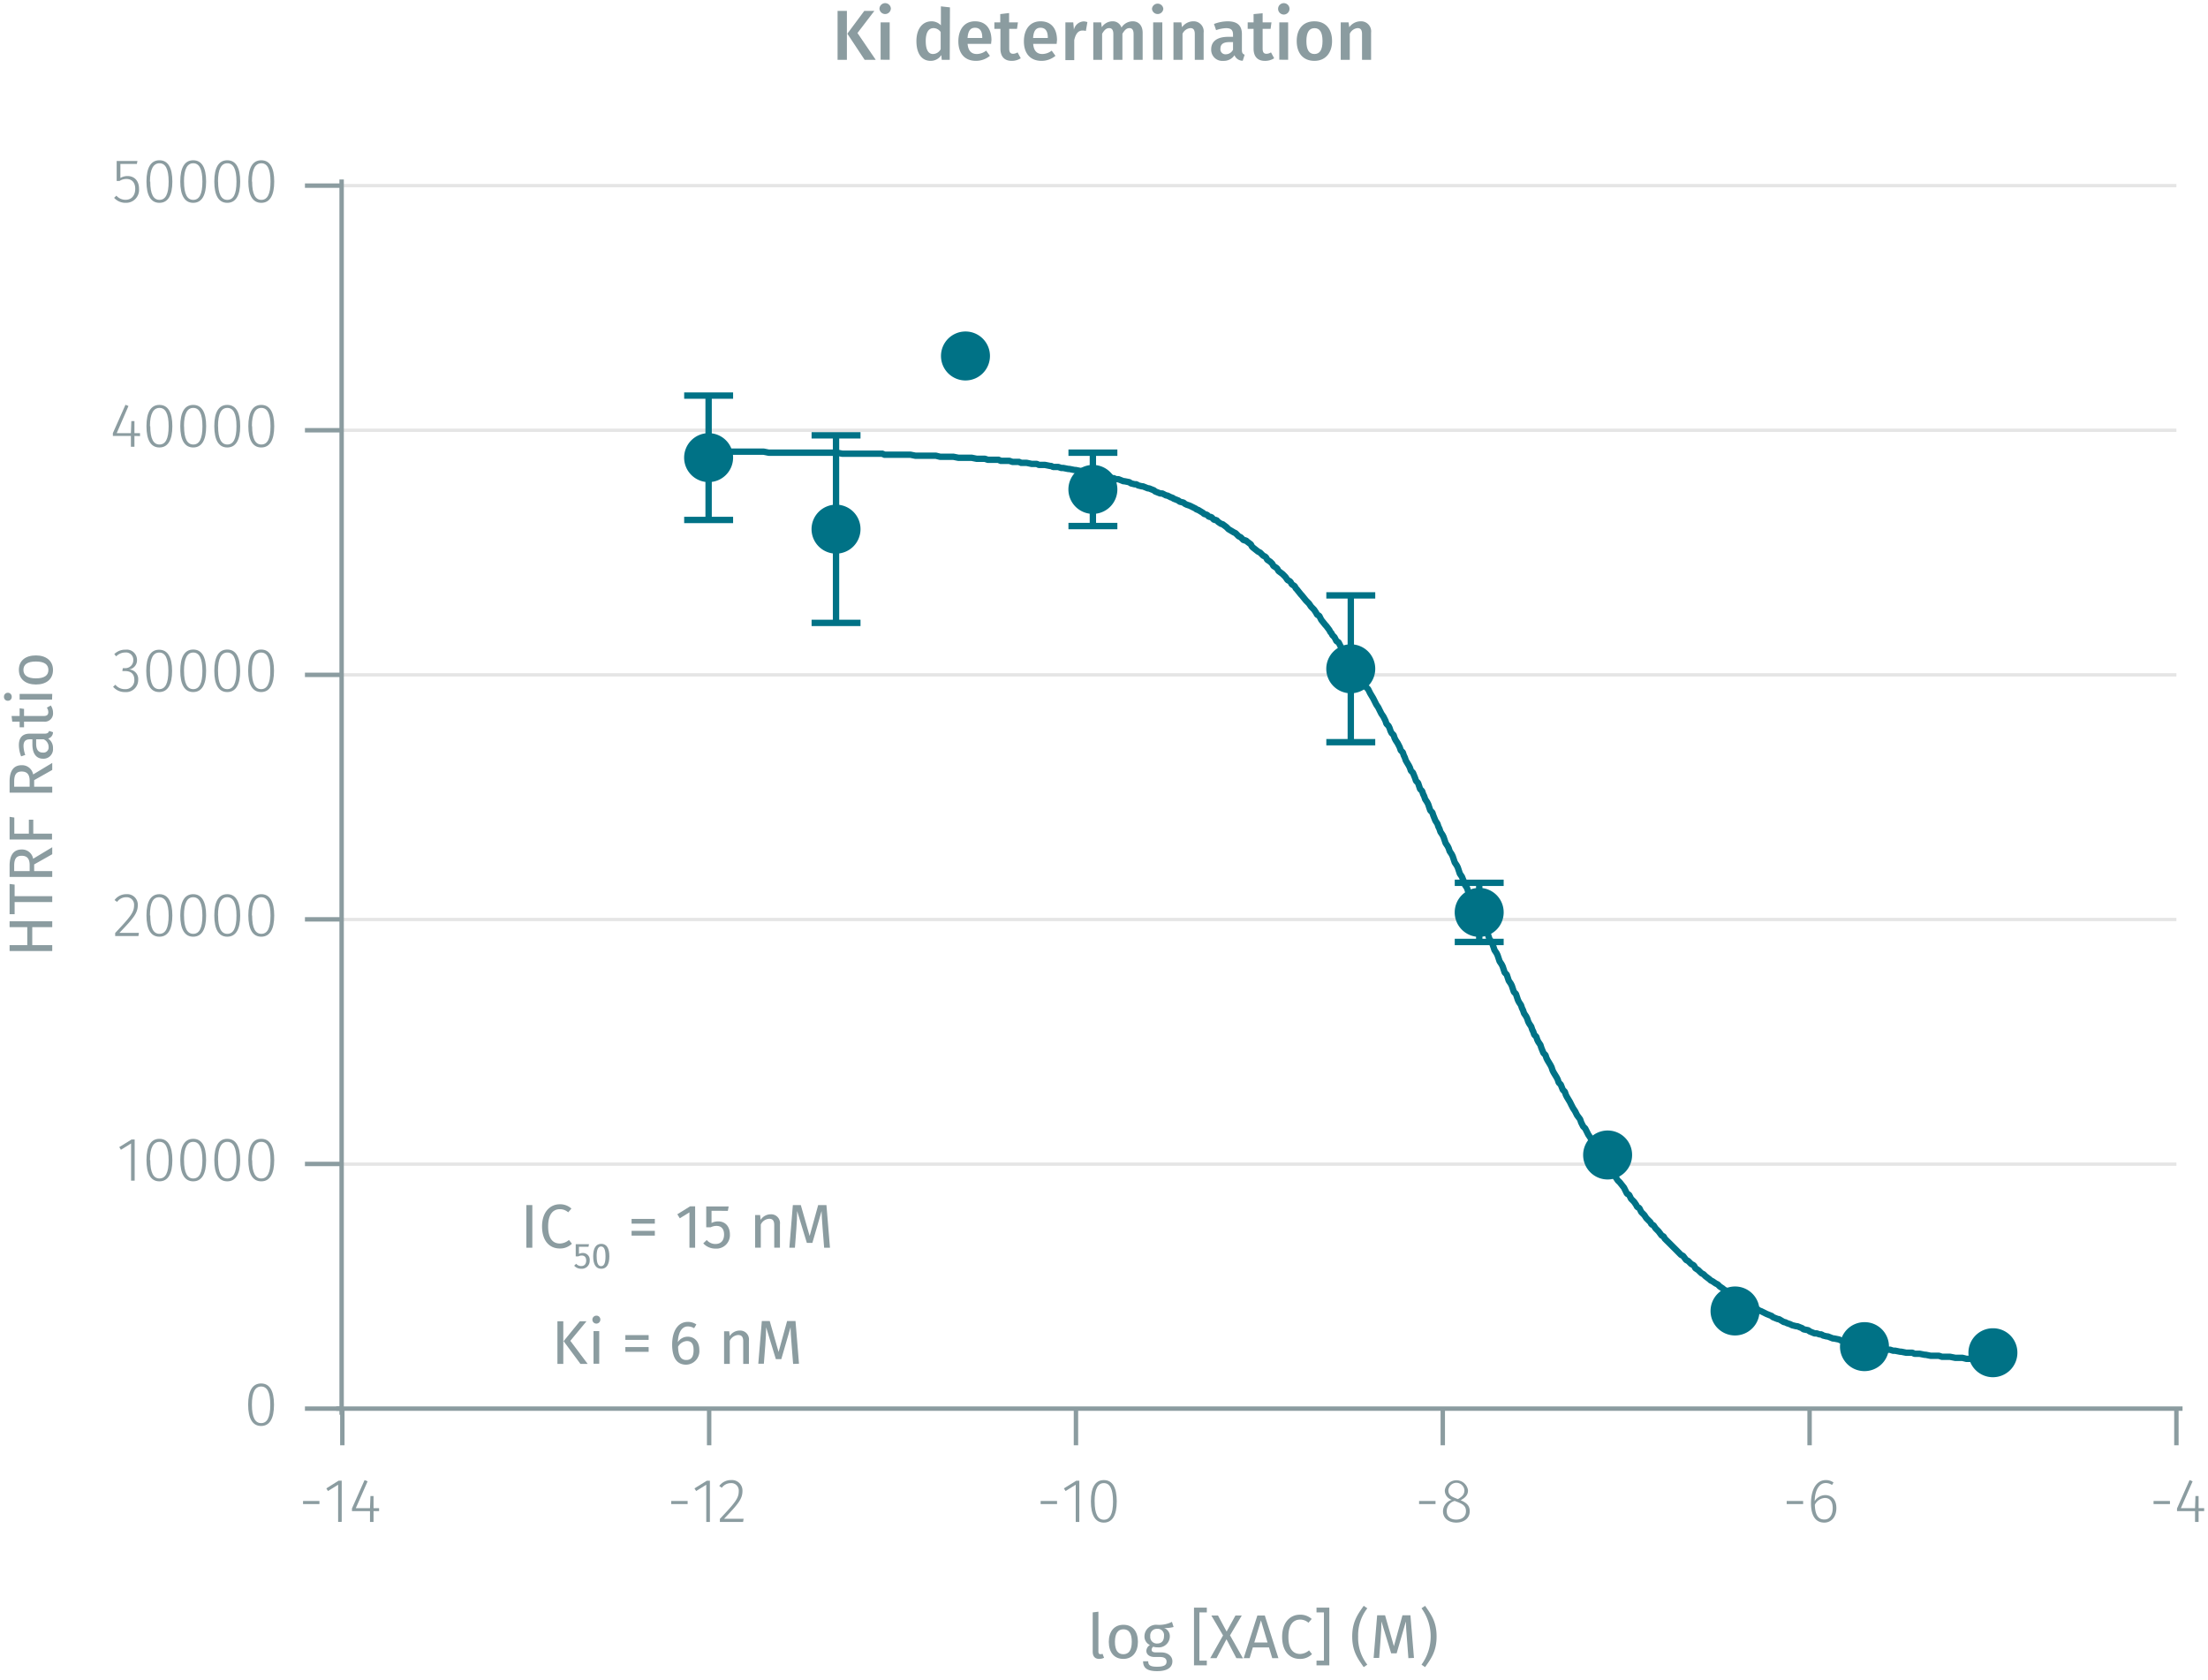 <svg id="Graph" xmlns="http://www.w3.org/2000/svg" viewBox="0 0 499.61 380.06"><title>assay-validation</title><line x1="77.31" y1="263.39" x2="492.46" y2="263.39" fill="none" stroke="#e5e5e5" stroke-miterlimit="10" stroke-width="0.75"/><line x1="77.31" y1="208.04" x2="492.46" y2="208.04" fill="none" stroke="#e5e5e5" stroke-miterlimit="10" stroke-width="0.75"/><line x1="77.31" y1="152.69" x2="492.46" y2="152.69" fill="none" stroke="#e5e5e5" stroke-miterlimit="10" stroke-width="0.75"/><line x1="77.31" y1="97.35" x2="492.46" y2="97.35" fill="none" stroke="#e5e5e5" stroke-miterlimit="10" stroke-width="0.75"/><line x1="77.31" y1="42" x2="492.46" y2="42" fill="none" stroke="#e5e5e5" stroke-miterlimit="10" stroke-width="0.75"/><path d="M72.28,339.6v.7H68.57v-.7Z" fill="#8b9ca0"/><path d="M76.51,344.34v-8.42l-2.3,1.43-.37-.6L76.62,335h.7v9.32Z" fill="#8b9ca0"/><path d="M84.52,341.89v2.45h-.8v-2.45H79.64v-.6l2.85-6.42.69.28-2.67,6.07h3.21l.1-2.74h.7v2.74h1.26v.67Z" fill="#8b9ca0"/><path d="M155.59,339.6v.7h-3.71v-.7Z" fill="#8b9ca0"/><path d="M159.81,344.34v-8.42l-2.29,1.43-.38-.6,2.79-1.73h.7v9.32Z" fill="#8b9ca0"/><path d="M168,337.32c0,1.85-1,3-4.16,6.3h4.42l-.12.72h-5.25v-.69c3.46-3.68,4.27-4.65,4.27-6.29a1.67,1.67,0,0,0-1.76-1.8,2.52,2.52,0,0,0-2.08,1.06l-.57-.42a3.26,3.26,0,0,1,2.69-1.33A2.37,2.37,0,0,1,168,337.32Z" fill="#8b9ca0"/><path d="M239.18,339.6v.7h-3.71v-.7Z" fill="#8b9ca0"/><path d="M243.41,344.34v-8.42l-2.3,1.43-.38-.6,2.79-1.73h.7v9.32Z" fill="#8b9ca0"/><path d="M252.69,339.69c0,3.15-1,4.8-2.92,4.8s-2.93-1.66-2.93-4.82,1-4.8,2.93-4.8S252.69,336.52,252.69,339.69Zm-5,0c0,2.88.74,4.15,2.09,4.15s2.07-1.26,2.07-4.13-.73-4.15-2.07-4.15S247.68,336.8,247.68,339.67Z" fill="#8b9ca0"/><path d="M324.82,339.6v.7H321.1v-.7Z" fill="#8b9ca0"/><path d="M332.56,341.92c0,1.55-1.26,2.57-3.05,2.57s-3-1.05-3-2.56a2.73,2.73,0,0,1,2-2.59,2.2,2.2,0,0,1-1.59-2.14,2.65,2.65,0,0,1,5.25,0c0,1-.55,1.64-1.68,2.23C331.87,340,332.56,340.67,332.56,341.92Zm-.85,0c0-1.14-.61-1.6-2.08-2.15l-.47-.18a2.36,2.36,0,0,0-1.8,2.34c0,1.22.87,1.88,2.16,1.88S331.71,343.12,331.71,341.92Zm-2.26-2.9.44.15c1-.55,1.47-1.09,1.47-2a1.82,1.82,0,0,0-3.63,0C327.73,338.12,328.2,338.55,329.45,339Z" fill="#8b9ca0"/><path d="M408,339.6v.7h-3.72v-.7Z" fill="#8b9ca0"/><path d="M415.52,341.2c0,2.05-1.17,3.29-2.74,3.29-2.18,0-3-1.9-3-4.35,0-3.25,1.28-5.27,3.36-5.27a2.89,2.89,0,0,1,1.74.55l-.35.56a2.47,2.47,0,0,0-1.4-.44c-1.56,0-2.47,1.71-2.52,4.11a2.82,2.82,0,0,1,2.39-1.38C414.39,338.27,415.52,339.21,415.52,341.2Zm-.83,0c0-1.63-.75-2.28-1.76-2.28a2.67,2.67,0,0,0-2.28,1.54c.05,2.07.64,3.33,2.13,3.33C414,343.82,414.69,342.74,414.69,341.23Z" fill="#8b9ca0"/><path d="M491,339.6v.7h-3.71v-.7Z" fill="#8b9ca0"/><path d="M497.48,341.89v2.45h-.8v-2.45H492.6v-.6l2.84-6.42.69.28-2.66,6.07h3.21l.09-2.74h.71v2.74h1.26v.67Z" fill="#8b9ca0"/><path d="M492.46,318.74V327m-83-8.3V327m-83-8.3V327m-83-8.3V327m-83-8.3V327m-83-8.3V327m-1.38-8.3H493.85" fill="none" stroke="#8b9ca0" stroke-miterlimit="10"/><path d="M62,317.83c0,3.15-1,4.8-2.92,4.8s-2.93-1.67-2.93-4.82,1-4.8,2.93-4.8S62,314.66,62,317.83Zm-5,0c0,2.87.74,4.15,2.09,4.15s2.07-1.26,2.07-4.13-.73-4.15-2.07-4.15S57,314.94,57,317.81Z" fill="#8b9ca0"/><path d="M29.66,267.13v-8.42l-2.3,1.43-.37-.61,2.78-1.72h.7v9.32Z" fill="#8b9ca0"/><path d="M39,262.48c0,3.15-1,4.8-2.93,4.8s-2.93-1.67-2.93-4.82,1-4.8,2.93-4.8S39,259.31,39,262.48Zm-5,0c0,2.87.74,4.15,2.09,4.15s2.07-1.26,2.07-4.13-.73-4.15-2.07-4.15S33.93,259.59,33.93,262.46Z" fill="#8b9ca0"/><path d="M46.64,262.48c0,3.15-1,4.8-2.92,4.8s-2.93-1.67-2.93-4.82,1-4.8,2.93-4.8S46.64,259.31,46.64,262.48Zm-5,0c0,2.87.74,4.15,2.09,4.15s2.07-1.26,2.07-4.13-.73-4.15-2.07-4.15S41.63,259.59,41.63,262.46Z" fill="#8b9ca0"/><path d="M54.35,262.48c0,3.15-1,4.8-2.93,4.8s-2.93-1.67-2.93-4.82,1-4.8,2.93-4.8S54.35,259.31,54.35,262.48Zm-5,0c0,2.87.74,4.15,2.09,4.15s2.07-1.26,2.07-4.13-.73-4.15-2.07-4.15S49.33,259.59,49.33,262.46Z" fill="#8b9ca0"/><path d="M62.05,262.48c0,3.15-1,4.8-2.93,4.8s-2.93-1.67-2.93-4.82,1-4.8,2.93-4.8S62.05,259.31,62.05,262.48Zm-5,0c0,2.87.74,4.15,2.09,4.15s2.07-1.26,2.07-4.13-.73-4.15-2.07-4.15S57,259.59,57,262.46Z" fill="#8b9ca0"/><path d="M31.18,204.76c0,1.85-1,3-4.16,6.3h4.41l-.11.72H26.06v-.69c3.46-3.68,4.28-4.65,4.28-6.29a1.68,1.68,0,0,0-1.77-1.8,2.49,2.49,0,0,0-2.07,1.06l-.58-.42a3.27,3.27,0,0,1,2.69-1.33A2.38,2.38,0,0,1,31.18,204.76Z" fill="#8b9ca0"/><path d="M39,207.13c0,3.15-1,4.8-2.93,4.8s-2.93-1.66-2.93-4.82,1-4.8,2.93-4.8S39,204,39,207.13Zm-5,0c0,2.88.74,4.15,2.09,4.15s2.07-1.26,2.07-4.13S37.36,203,36,203,33.93,204.24,33.93,207.11Z" fill="#8b9ca0"/><path d="M46.64,207.13c0,3.15-1,4.8-2.92,4.8s-2.93-1.66-2.93-4.82,1-4.8,2.93-4.8S46.64,204,46.64,207.13Zm-5,0c0,2.88.74,4.15,2.09,4.15s2.07-1.26,2.07-4.13S45.06,203,43.72,203,41.63,204.24,41.63,207.11Z" fill="#8b9ca0"/><path d="M54.35,207.13c0,3.15-1,4.8-2.93,4.8s-2.93-1.66-2.93-4.82,1-4.8,2.93-4.8S54.35,204,54.35,207.13Zm-5,0c0,2.88.74,4.15,2.09,4.15s2.07-1.26,2.07-4.13S52.76,203,51.42,203,49.33,204.24,49.33,207.11Z" fill="#8b9ca0"/><path d="M62.05,207.13c0,3.15-1,4.8-2.93,4.8s-2.93-1.66-2.93-4.82,1-4.8,2.93-4.8S62.05,204,62.05,207.13Zm-5,0c0,2.88.74,4.15,2.09,4.15s2.07-1.26,2.07-4.13S60.46,203,59.12,203,57,204.24,57,207.11Z" fill="#8b9ca0"/><path d="M31,149.29a2.1,2.1,0,0,1-1.85,2.18,2.15,2.15,0,0,1,2.12,2.33,2.74,2.74,0,0,1-3,2.78,3.4,3.4,0,0,1-2.68-1.2l.52-.46a2.69,2.69,0,0,0,2.13,1,2,2,0,0,0,2.16-2.09c0-1.41-.84-2-2.1-2h-.62l.11-.66h.45a1.79,1.79,0,0,0,1.92-1.86,1.63,1.63,0,0,0-1.79-1.68,2.87,2.87,0,0,0-2.08.87l-.43-.51a3.49,3.49,0,0,1,2.55-1A2.32,2.32,0,0,1,31,149.29Z" fill="#8b9ca0"/><path d="M38.94,151.78c0,3.15-1,4.8-2.92,4.8s-2.93-1.66-2.93-4.81S34.1,147,36,147,38.94,148.61,38.94,151.78Zm-5,0c0,2.87.74,4.14,2.09,4.14s2.07-1.26,2.07-4.13-.73-4.15-2.07-4.15S33.93,148.89,33.93,151.77Z" fill="#8b9ca0"/><path d="M46.64,151.78c0,3.15-1,4.8-2.92,4.8s-2.93-1.66-2.93-4.81,1-4.81,2.93-4.81S46.64,148.61,46.64,151.78Zm-5,0c0,2.87.74,4.14,2.09,4.14s2.07-1.26,2.07-4.13-.73-4.15-2.07-4.15S41.63,148.89,41.63,151.77Z" fill="#8b9ca0"/><path d="M54.34,151.78c0,3.15-1,4.8-2.92,4.8s-2.93-1.66-2.93-4.81,1-4.81,2.93-4.81S54.34,148.61,54.34,151.78Zm-5,0c0,2.87.74,4.14,2.09,4.14s2.07-1.26,2.07-4.13-.73-4.15-2.07-4.15S49.33,148.89,49.33,151.77Z" fill="#8b9ca0"/><path d="M62,151.78c0,3.15-1,4.8-2.92,4.8s-2.93-1.66-2.93-4.81,1-4.81,2.93-4.81S62,148.61,62,151.78Zm-5,0c0,2.87.74,4.14,2.09,4.14s2.07-1.26,2.07-4.13-.73-4.15-2.07-4.15S57,148.89,57,151.77Z" fill="#8b9ca0"/><path d="M30.42,98.63v2.45h-.8V98.63H25.54V98l2.85-6.42.68.28L26.41,98h3.21l.1-2.73h.7V98h1.26v.67Z" fill="#8b9ca0"/><path d="M39,96.43c0,3.15-1,4.81-2.93,4.81s-2.93-1.67-2.93-4.82,1-4.81,2.93-4.81S39,93.26,39,96.43Zm-5,0c0,2.87.74,4.14,2.09,4.14s2.07-1.26,2.07-4.13-.73-4.15-2.07-4.15S33.93,93.54,33.93,96.42Z" fill="#8b9ca0"/><path d="M46.65,96.43c0,3.15-1,4.81-2.93,4.81s-2.93-1.67-2.93-4.82,1-4.81,2.93-4.81S46.65,93.26,46.65,96.43Zm-5,0c0,2.87.74,4.14,2.09,4.14s2.07-1.26,2.07-4.13-.73-4.15-2.07-4.15S41.63,93.54,41.63,96.42Z" fill="#8b9ca0"/><path d="M54.35,96.43c0,3.15-1,4.81-2.93,4.81s-2.93-1.67-2.93-4.82,1-4.81,2.93-4.81S54.35,93.26,54.35,96.43Zm-5,0c0,2.87.74,4.14,2.09,4.14s2.07-1.26,2.07-4.13-.73-4.15-2.07-4.15S49.33,93.54,49.33,96.42Z" fill="#8b9ca0"/><path d="M62.05,96.43c0,3.15-1,4.81-2.93,4.81s-2.93-1.67-2.93-4.82,1-4.81,2.93-4.81S62.05,93.26,62.05,96.43Zm-5,0c0,2.87.74,4.14,2.09,4.14s2.07-1.26,2.07-4.13-.73-4.15-2.07-4.15S57,93.54,57,96.42Z" fill="#8b9ca0"/><path d="M27.24,37.09v3.18a3.17,3.17,0,0,1,1.6-.44c1.59,0,2.62,1.1,2.62,2.9a2.93,2.93,0,0,1-3,3.16,3.45,3.45,0,0,1-2.64-1.13l.52-.49a2.68,2.68,0,0,0,2.12.93c1.31,0,2.14-1,2.14-2.48s-.81-2.23-2-2.23a2.87,2.87,0,0,0-1.55.45h-.65V36.42h4.7l-.13.67Z" fill="#8b9ca0"/><path d="M39,41.08c0,3.15-1,4.81-2.93,4.81s-2.93-1.67-2.93-4.82,1-4.81,2.93-4.81S39,37.91,39,41.08Zm-5,0c0,2.87.74,4.14,2.09,4.14s2.07-1.26,2.07-4.13-.73-4.15-2.07-4.15S33.93,38.2,33.93,41.07Z" fill="#8b9ca0"/><path d="M46.64,41.08c0,3.15-1,4.81-2.92,4.81s-2.93-1.67-2.93-4.82,1-4.81,2.93-4.81S46.64,37.91,46.64,41.08Zm-5,0c0,2.87.74,4.14,2.09,4.14s2.07-1.26,2.07-4.13-.73-4.15-2.07-4.15S41.63,38.2,41.63,41.07Z" fill="#8b9ca0"/><path d="M54.35,41.08c0,3.15-1,4.81-2.93,4.81s-2.93-1.67-2.93-4.82,1-4.81,2.93-4.81S54.35,37.91,54.35,41.08Zm-5,0c0,2.87.74,4.14,2.09,4.14s2.07-1.26,2.07-4.13-.73-4.15-2.07-4.15S49.33,38.2,49.33,41.07Z" fill="#8b9ca0"/><path d="M62.05,41.08c0,3.15-1,4.81-2.93,4.81s-2.93-1.67-2.93-4.82,1-4.81,2.93-4.81S62.05,37.91,62.05,41.08Zm-5,0c0,2.87.74,4.14,2.09,4.14s2.07-1.26,2.07-4.13-.73-4.15-2.07-4.15S57,38.2,57,41.07Z" fill="#8b9ca0"/><path d="M77.31,42H69m8.3,55.35H69m8.3,55.34H69M77.31,208H69m8.3,55.35H69m8.3,55.35H69m8.3,1.39V40.61" fill="none" stroke="#8b9ca0" stroke-miterlimit="10"/><polyline points="160.34 102.19 172.8 102.19 173.95 102.42 189.4 102.42 190.56 102.65 199.78 102.65 200.01 102.88 206.01 102.88 207.16 103.11 211.78 103.11 212.7 103.34 215.7 103.34 216.85 103.57 219.85 103.57 221 103.8 222.85 103.8 223.54 104.03 226.07 104.03 226.31 104.26 228.38 104.26 229.07 104.5 230.69 104.5 230.92 104.72 232.3 104.72 233.46 104.96 234.61 104.96 235.07 105.19 236.45 105.19 237.61 105.42 237.84 105.42 238.3 105.65 239.45 105.65 240.14 105.88 240.6 105.88 241.76 106.11 241.99 106.11 243.14 106.34 243.37 106.34 244.53 106.57 244.99 106.57 245.68 106.8 246.14 106.8 246.37 107.03 247.29 107.03 247.52 107.26 248.68 107.49 248.91 107.49 250.06 107.72 250.29 107.72 251.22 107.95 251.68 108.19 252.14 108.19 252.37 108.42 253.06 108.42 254.21 108.88 254.44 108.88 255.6 109.11 255.83 109.34 256.75 109.57 257.21 109.57 257.44 109.8 258.36 110.03 258.6 110.03 259.75 110.49 259.98 110.49 261.13 110.95 261.36 111.18 262.52 111.64 262.98 111.64 263.9 112.11 264.13 112.11 264.59 112.34 265.05 112.57 265.28 112.57 265.51 112.8 266.67 113.26 266.9 113.49 267.82 113.72 268.05 113.95 268.51 114.18 269.2 114.41 269.67 114.64 270.59 115.1 270.82 115.33 271.05 115.33 272.2 116.03 272.43 116.26 273.13 116.49 273.36 116.72 273.59 116.95 274.05 116.95 274.74 117.64 275.2 117.64 275.43 117.87 275.66 118.1 276.35 118.56 276.58 118.56 277.51 119.25 277.74 119.48 277.97 119.72 279.12 120.41 279.58 120.64 279.81 120.87 280.27 121.33 280.74 121.56 281.2 122.02 281.43 122.25 281.89 122.25 282.12 122.48 283.04 123.17 283.27 123.64 283.5 123.87 284.66 124.79 285.12 125.02 285.81 125.71 286.27 125.94 286.5 126.17 286.73 126.63 287.43 127.1 287.66 127.33 287.89 127.56 288.12 128.02 288.81 128.48 289.04 128.71 289.27 129.17 290.19 129.86 290.65 130.32 290.88 130.56 291.35 131.25 291.81 131.48 292.04 131.71 292.27 132.17 292.96 132.63 293.19 133.09 293.42 133.32 294.34 134.47 294.57 134.71 295.5 135.86 295.73 136.09 296.19 136.55 296.65 137.24 296.88 137.47 297.34 137.94 297.8 138.63 298.04 139.09 298.5 139.32 298.73 139.78 298.96 140.24 299.88 141.39 300.11 141.63 300.8 142.55 301.03 143.01 301.26 143.24 301.49 143.7 301.95 144.16 302.19 144.62 302.42 145.08 302.88 145.31 303.11 145.78 303.57 146.7 304.03 147.16 304.26 147.62 304.49 148.08 304.72 148.54 305.42 149.47 305.65 149.7 305.88 150.16 306.57 151.08 306.8 151.54 307.03 152 307.49 152.69 307.95 153.62 308.18 154.08 308.64 154.54 308.88 155 309.11 155.46 309.57 155.92 309.8 156.38 310.03 156.85 310.72 158 310.95 158.46 311.18 158.92 311.41 159.38 311.87 160.07 312.1 160.54 312.33 161 312.56 161.46 313.03 162.15 313.26 162.61 313.49 163.07 313.72 163.76 314.18 164.23 314.41 164.69 314.64 165.38 314.87 165.84 315.33 166.3 315.56 166.99 315.79 167.45 316.25 168.15 316.49 168.61 316.72 169.07 316.95 169.76 317.41 170.22 317.64 170.91 317.87 171.38 318.1 172.07 318.79 173.22 319.02 173.68 319.25 174.37 319.71 174.83 320.18 175.99 320.41 176.68 320.87 177.14 321.1 177.83 321.33 178.52 321.79 178.99 322.02 179.68 322.25 180.14 322.48 180.83 322.94 181.52 323.17 181.98 323.4 182.68 323.64 183.37 324.1 183.83 324.33 184.52 324.79 185.67 325.25 186.37 325.48 187.06 325.71 187.52 325.94 188.21 326.4 188.9 326.63 189.36 326.87 190.06 327.1 190.75 327.56 191.44 327.79 191.9 328.02 192.59 328.48 193.28 328.71 193.75 328.94 194.44 329.17 195.13 329.63 195.82 329.86 196.28 330.09 196.97 330.32 197.67 330.79 198.36 331.25 199.51 331.48 200.2 331.94 200.89 332.17 201.59 332.4 202.05 332.63 202.74 333.09 203.43 333.32 204.12 333.55 204.58 333.78 205.28 334.25 205.97 334.48 206.66 334.71 207.35 335.17 207.81 335.4 208.5 335.63 209.2 335.86 209.89 336.32 210.35 336.55 211.04 336.78 211.73 337.01 212.43 337.47 213.12 337.7 213.58 337.94 214.27 338.17 214.96 338.63 215.65 338.86 216.12 339.09 216.81 339.32 217.5 339.78 218.19 340.01 218.65 340.24 219.34 340.47 220.04 340.93 220.5 341.16 221.19 341.39 221.88 341.86 222.57 342.09 223.03 342.32 223.73 342.55 224.42 343.01 224.88 343.24 225.57 343.47 226.26 343.7 226.72 344.16 227.42 344.39 228.11 344.62 228.57 344.85 229.26 345.32 229.95 345.55 230.41 345.78 231.11 346.01 231.57 346.47 232.26 346.7 232.95 346.93 233.41 347.16 234.1 347.62 234.56 347.85 235.26 348.08 235.72 348.55 236.41 348.77 237.1 349.24 238.25 349.7 238.72 349.93 239.41 350.16 239.87 350.85 241.02 351.08 241.48 351.31 242.18 351.54 242.64 352.24 243.79 352.47 244.25 352.7 244.94 353.16 245.4 353.62 246.56 354.08 247.02 354.31 247.71 354.54 248.17 355.23 249.32 355.46 249.79 355.93 250.71 356.39 251.4 356.62 251.86 356.85 252.32 357.54 253.25 357.77 253.94 358 254.4 358.23 254.86 358.69 255.32 359.15 256.24 359.38 256.7 359.85 257.4 360.08 257.86 360.77 258.78 361 259.24 361.46 260.16 361.92 260.63 362.15 261.09 362.38 261.55 362.61 262.01 363.31 262.93 363.54 263.39 363.77 263.62 364.46 264.55 364.69 265.01 364.92 265.47 365.38 265.93 365.61 266.39 366.07 267.08 366.54 267.54 367.46 268.7 367.69 269.16 367.92 269.62 368.15 270.08 368.61 270.31 369.07 271.23 369.3 271.46 369.76 271.93 370.23 272.62 370.46 273.08 370.92 273.31 371.38 274.23 371.61 274.46 372.07 274.92 372.53 275.62 372.76 275.85 373.22 276.31 373.45 276.54 373.68 277 374.15 277.23 374.61 277.92 374.84 278.15 375.3 278.61 375.99 279.54 376.45 279.77 376.68 280.23 377.14 280.69 377.61 281.15 377.84 281.38 378.76 282.3 378.99 282.53 379.22 282.76 380.14 283.69 380.37 283.92 380.83 284.15 381.53 285.07 381.99 285.3 382.22 285.53 382.68 285.99 383.14 286.22 383.37 286.45 383.6 286.92 384.29 287.38 384.52 287.61 384.99 288.07 385.45 288.3 385.68 288.53 385.91 288.76 386.83 289.45 387.06 289.68 387.52 289.91 388.21 290.38 388.68 290.61 388.91 290.84 389.14 291.07 389.83 291.53 390.06 291.76 390.98 292.22 391.21 292.45 391.44 292.68 392.6 293.37 393.06 293.6 393.29 293.83 393.75 294.06 394.21 294.3 395.37 294.99 395.6 295.22 396.75 295.68 396.98 295.91 397.9 296.37 398.13 296.6 398.36 296.6 399.29 297.06 399.75 297.29 400.9 297.75 401.13 297.99 402.28 298.45 402.51 298.45 403.67 299.14 403.9 299.14 404.36 299.37 405.05 299.6 405.51 299.83 406.44 300.06 406.67 300.06 407.82 300.52 408.05 300.75 409.2 300.98 409.43 301.21 410.59 301.68 411.05 301.68 411.74 301.91 412.2 301.91 412.43 302.14 413.36 302.37 413.58 302.37 414.74 302.83 414.97 302.83 416.12 303.06 416.58 303.29 417.27 303.29 417.74 303.52 418.89 303.75 419.12 303.75 420.27 303.98 420.5 304.21 421.66 304.44 422.12 304.44 422.81 304.67 423.73 304.67 423.96 304.9 424.66 304.9 425.81 305.13 426.04 305.13 427.19 305.37 427.65 305.37 428.35 305.6 428.81 305.6 429.96 305.83 430.19 305.83 431.35 306.06 432.73 306.06 433.19 306.29 434.34 306.29 435.5 306.52 435.73 306.52 436.88 306.75 438.73 306.75 439.42 306.98 441.26 306.98 442.42 307.21 444.03 307.21 444.95 307.44 447.03 307.44 447.26 307.67 450.49 307.67 450.95 307.9" fill="none" stroke="#007286" stroke-miterlimit="1" stroke-width="1.44"/><line x1="334.71" y1="199.74" x2="334.71" y2="206.43" fill="none" stroke="#007286" stroke-miterlimit="1" stroke-width="1.44"/><line x1="334.71" y1="206.43" x2="334.71" y2="213.12" fill="none" stroke="#007286" stroke-miterlimit="1" stroke-width="1.44"/><line x1="329.17" y1="199.74" x2="340.24" y2="199.74" fill="none" stroke="#007286" stroke-miterlimit="1" stroke-width="1.44"/><line x1="329.17" y1="213.12" x2="340.24" y2="213.12" fill="none" stroke="#007286" stroke-miterlimit="1" stroke-width="1.44"/><line x1="305.65" y1="134.71" x2="305.65" y2="151.31" fill="none" stroke="#007286" stroke-miterlimit="1" stroke-width="1.44"/><line x1="305.65" y1="151.31" x2="305.65" y2="167.92" fill="none" stroke="#007286" stroke-miterlimit="1" stroke-width="1.44"/><line x1="300.11" y1="134.71" x2="311.18" y2="134.71" fill="none" stroke="#007286" stroke-miterlimit="1" stroke-width="1.44"/><line x1="300.11" y1="167.92" x2="311.18" y2="167.92" fill="none" stroke="#007286" stroke-miterlimit="1" stroke-width="1.44"/><line x1="247.29" y1="102.42" x2="247.29" y2="110.72" fill="none" stroke="#007286" stroke-miterlimit="1" stroke-width="1.44"/><line x1="247.29" y1="110.72" x2="247.29" y2="119.02" fill="none" stroke="#007286" stroke-miterlimit="1" stroke-width="1.44"/><line x1="241.76" y1="102.42" x2="252.83" y2="102.42" fill="none" stroke="#007286" stroke-miterlimit="1" stroke-width="1.44"/><line x1="241.76" y1="119.02" x2="252.83" y2="119.02" fill="none" stroke="#007286" stroke-miterlimit="1" stroke-width="1.44"/><line x1="189.17" y1="98.5" x2="189.17" y2="119.72" fill="none" stroke="#007286" stroke-miterlimit="1" stroke-width="1.44"/><line x1="189.17" y1="119.72" x2="189.17" y2="140.93" fill="none" stroke="#007286" stroke-miterlimit="1" stroke-width="1.44"/><line x1="183.64" y1="98.5" x2="194.71" y2="98.5" fill="none" stroke="#007286" stroke-miterlimit="1" stroke-width="1.44"/><line x1="183.64" y1="140.93" x2="194.71" y2="140.93" fill="none" stroke="#007286" stroke-miterlimit="1" stroke-width="1.44"/><line x1="160.34" y1="89.5" x2="160.34" y2="103.57" fill="none" stroke="#007286" stroke-miterlimit="1" stroke-width="1.44"/><line x1="160.34" y1="103.57" x2="160.34" y2="117.64" fill="none" stroke="#007286" stroke-miterlimit="1" stroke-width="1.44"/><line x1="154.81" y1="89.5" x2="165.88" y2="89.5" fill="none" stroke="#007286" stroke-miterlimit="1" stroke-width="1.44"/><line x1="154.81" y1="117.64" x2="165.88" y2="117.64" fill="none" stroke="#007286" stroke-miterlimit="1" stroke-width="1.44"/><path d="M456.48,306.06a5.54,5.54,0,1,1-5.53-5.54,5.5,5.5,0,0,1,5.53,5.54" fill="#007286" fill-rule="evenodd"/><path d="M427.42,304.67a5.54,5.54,0,1,1-5.53-5.53,5.5,5.5,0,0,1,5.53,5.53" fill="#007286" fill-rule="evenodd"/><path d="M398.13,296.6a5.54,5.54,0,1,1-5.53-5.53,5.52,5.52,0,0,1,5.53,5.53" fill="#007286" fill-rule="evenodd"/><path d="M369.3,261.32a5.54,5.54,0,1,1-5.53-5.54,5.51,5.51,0,0,1,5.53,5.54" fill="#007286" fill-rule="evenodd"/><path d="M340.24,206.43a5.54,5.54,0,1,1-5.53-5.54,5.51,5.51,0,0,1,5.53,5.54" fill="#007286" fill-rule="evenodd"/><path d="M311.18,151.31a5.54,5.54,0,1,1-5.53-5.53,5.52,5.52,0,0,1,5.53,5.53" fill="#007286" fill-rule="evenodd"/><path d="M252.83,110.72a5.54,5.54,0,1,1-5.54-5.53,5.53,5.53,0,0,1,5.54,5.53" fill="#007286" fill-rule="evenodd"/><path d="M224,80.51A5.54,5.54,0,1,1,218.46,75,5.53,5.53,0,0,1,224,80.51" fill="#007286" fill-rule="evenodd"/><path d="M194.71,119.72a5.54,5.54,0,1,1-5.54-5.54,5.52,5.52,0,0,1,5.54,5.54" fill="#007286" fill-rule="evenodd"/><path d="M165.88,103.57A5.54,5.54,0,1,1,160.34,98a5.53,5.53,0,0,1,5.54,5.53" fill="#007286" fill-rule="evenodd"/><path d="M189.52,13.53V2.47h2.11V13.53Zm8.63,0h-2.51l-3.91-5.91,3.83-5.15h2.28l-3.82,5Z" fill="#8b9ca0"/><path d="M201.57,2A1.29,1.29,0,0,1,199,2a1.29,1.29,0,0,1,2.58,0Zm-2.31,11.51V5.06h2.05v8.47Z" fill="#8b9ca0"/><path d="M214.9,13.53h-1.81L213,12.46a2.86,2.86,0,0,1-2.42,1.31c-2.11,0-3.22-1.78-3.22-4.47s1.3-4.48,3.44-4.48a2.92,2.92,0,0,1,2.1.91V1.44l2.05.23Zm-2.05-2.4V7.25a2,2,0,0,0-1.6-.89c-1.07,0-1.78.89-1.78,2.93s.63,2.93,1.63,2.93A2,2,0,0,0,212.85,11.13Z" fill="#8b9ca0"/><path d="M224.26,9.93h-5.32c.15,1.73,1,2.29,2.09,2.29a3.55,3.55,0,0,0,2.11-.76l.85,1.17a4.91,4.91,0,0,1-3.14,1.14c-2.63,0-4-1.75-4-4.42s1.36-4.53,3.76-4.53,3.73,1.6,3.73,4.27C224.31,9.37,224.27,9.7,224.26,9.93Zm-2-1.43c0-1.39-.49-2.22-1.64-2.22-1,0-1.57.64-1.69,2.32h3.33Z" fill="#8b9ca0"/><path d="M228.91,13.77c-1.66,0-2.54-1-2.54-2.77V6.53H225V5.06h1.33V3.19l2-.24V5.06h2l-.21,1.47h-1.76V11c0,.83.27,1.17.89,1.17a2,2,0,0,0,1-.32l.72,1.33A3.71,3.71,0,0,1,228.91,13.77Z" fill="#8b9ca0"/><path d="M239.09,9.93h-5.31c.14,1.73,1,2.29,2.08,2.29a3.55,3.55,0,0,0,2.11-.76l.85,1.17a4.89,4.89,0,0,1-3.14,1.14c-2.62,0-4-1.75-4-4.42s1.36-4.53,3.76-4.53,3.73,1.6,3.73,4.27C239.14,9.37,239.11,9.7,239.09,9.93Zm-2-1.43c0-1.39-.5-2.22-1.65-2.22-1,0-1.57.64-1.68,2.32h3.33Z" fill="#8b9ca0"/><path d="M246.05,5l-.35,2a3.08,3.08,0,0,0-.75-.09c-1,0-1.56.75-1.88,2.17v4.52h-2V5.06h1.78L243,6.72a2.38,2.38,0,0,1,2.21-1.88A2.91,2.91,0,0,1,246.05,5Z" fill="#8b9ca0"/><path d="M258.55,7.4v6.13H256.5V7.72c0-1.06-.42-1.36-.93-1.36-.7,0-1.13.49-1.6,1.28v5.89h-2.05V7.72c0-1.06-.43-1.36-.93-1.36-.72,0-1.15.49-1.61,1.28v5.89h-2V5.06h1.77l.16,1.1a2.89,2.89,0,0,1,2.45-1.34,2.06,2.06,0,0,1,2,1.42,3,3,0,0,1,2.55-1.42C257.65,4.82,258.55,5.8,258.55,7.4Z" fill="#8b9ca0"/><path d="M263.23,2a1.29,1.29,0,0,1-2.57,0,1.29,1.29,0,0,1,2.57,0Zm-2.3,11.51V5.06H263v8.47Z" fill="#8b9ca0"/><path d="M272.35,7.4v6.13h-2V7.72c0-1.06-.4-1.36-1-1.36a2.17,2.17,0,0,0-1.78,1.28v5.89h-2.05V5.06h1.78l.16,1.1A3.16,3.16,0,0,1,270,4.82,2.28,2.28,0,0,1,272.35,7.4Z" fill="#8b9ca0"/><path d="M281.63,12.38l-.43,1.36a2,2,0,0,1-1.87-1.24,2.88,2.88,0,0,1-2.53,1.27,2.51,2.51,0,0,1-2.74-2.61c0-1.84,1.4-2.83,3.86-2.83H279V7.85c0-1.11-.5-1.48-1.59-1.48a7.55,7.55,0,0,0-2.24.45l-.48-1.39a8.74,8.74,0,0,1,3.08-.61c2.25,0,3.24,1,3.24,2.91v3.56C281,12,281.22,12.22,281.63,12.38ZM279,11.24V9.53h-.85c-1.33,0-2,.48-2,1.47a1.13,1.13,0,0,0,1.21,1.28A1.83,1.83,0,0,0,279,11.24Z" fill="#8b9ca0"/><path d="M286.19,13.77c-1.66,0-2.54-1-2.54-2.77V6.53h-1.33V5.06h1.33V3.19L285.7,3V5.06h2l-.2,1.47H285.7V11c0,.83.27,1.17.89,1.17a2,2,0,0,0,1-.32l.72,1.33A3.73,3.73,0,0,1,286.19,13.77Z" fill="#8b9ca0"/><path d="M291.78,2a1.29,1.29,0,0,1-2.58,0,1.29,1.29,0,0,1,2.58,0Zm-2.31,11.51V5.06h2v8.47Z" fill="#8b9ca0"/><path d="M301.41,9.29c0,2.67-1.49,4.48-4,4.48s-4-1.7-4-4.48,1.49-4.47,4-4.47S301.41,6.52,301.41,9.29Zm-5.81,0c0,2,.62,2.93,1.82,2.93s1.83-.92,1.83-2.93-.63-2.92-1.81-2.92S295.6,7.28,295.6,9.29Z" fill="#8b9ca0"/><path d="M310.24,7.4v6.13h-2.05V7.72c0-1.06-.4-1.36-1-1.36a2.17,2.17,0,0,0-1.77,1.28v5.89h-2.05V5.06h1.77l.16,1.1a3.19,3.19,0,0,1,2.58-1.34A2.28,2.28,0,0,1,310.24,7.4Z" fill="#8b9ca0"/><path d="M249,374.26a1.18,1.18,0,0,0,.48-.08l.34.9a2.64,2.64,0,0,1-1.1.25c-.94,0-1.47-.56-1.47-1.63v-8.89l1.29-.16v9C248.54,374.07,248.67,374.26,249,374.26Z" fill="#8b9ca0"/><path d="M257.48,371.46c0,2.29-1.21,3.87-3.3,3.87s-3.29-1.51-3.29-3.85,1.21-3.87,3.31-3.87S257.48,369.12,257.48,371.46Zm-5.2,0c0,1.92.67,2.81,1.9,2.81s1.91-.89,1.91-2.83-.67-2.81-1.89-2.81S252.28,369.54,252.28,371.48Z" fill="#8b9ca0"/><path d="M263.4,368.34a1.94,1.94,0,0,1,1.3,1.86,2.51,2.51,0,0,1-2.82,2.51,2.87,2.87,0,0,1-.93-.14.89.89,0,0,0-.37.69c0,.33.21.6,1,.6h1.17c1.52,0,2.53.87,2.53,2,0,1.43-1.18,2.24-3.46,2.24s-3.17-.74-3.17-2.24h1.16c0,.84.38,1.24,2,1.24s2.15-.41,2.15-1.15-.56-1.05-1.48-1.05H261.3c-1.32,0-1.91-.66-1.91-1.4a1.61,1.61,0,0,1,.81-1.31,2.11,2.11,0,0,1-1.24-2,2.64,2.64,0,0,1,2.84-2.58,6.39,6.39,0,0,0,3.38-.66l.37,1.16A7,7,0,0,1,263.4,368.34Zm-3.13,1.85a1.49,1.49,0,0,0,1.56,1.66c1,0,1.55-.61,1.55-1.68a1.43,1.43,0,0,0-1.58-1.64A1.49,1.49,0,0,0,260.27,370.19Z" fill="#8b9ca0"/><path d="M271.39,364.81v10.91h1.68v1.07h-2.9V363.73h2.9v1.08Z" fill="#8b9ca0"/><path d="M279.75,375.16l-2.23-4.27-2.25,4.27h-1.43l2.9-5.14-2.65-4.51h1.51l1.95,3.63,2-3.63h1.43L278.32,370l2.94,5.21Z" fill="#8b9ca0"/><path d="M283.48,372.74l-.72,2.42h-1.35l3.1-9.65h1.68l3.08,9.65h-1.4l-.73-2.42Zm1.84-6.12-1.51,5h3Z" fill="#8b9ca0"/><path d="M296.8,366.29l-.73.86a2.84,2.84,0,0,0-1.86-.72c-1.46,0-2.68,1-2.68,3.9s1.17,3.88,2.67,3.88a3.26,3.26,0,0,0,2-.81l.67.85a3.75,3.75,0,0,1-2.76,1.08c-2.34,0-4-1.75-4-5s1.82-5,4-5A3.83,3.83,0,0,1,296.8,366.29Z" fill="#8b9ca0"/><path d="M297.89,376.79v-1.07h1.68V364.81h-1.68v-1.08h2.9v13.06Z" fill="#8b9ca0"/><path d="M307.31,370.26a9.83,9.83,0,0,0,2.08,6.37l-.82.56c-1.37-1.95-2.6-3.61-2.6-6.93s1.23-5,2.6-6.94l.82.56A9.86,9.86,0,0,0,307.31,370.26Z" fill="#8b9ca0"/><path d="M318.68,375.16l-.33-4.36c-.13-1.51-.23-3.13-.24-3.93l-2.09,7.2h-1.24l-2.2-7.22c0,1.14-.07,2.64-.19,4l-.32,4.26h-1.26l.8-9.65h1.79l2,7,1.94-7h1.8l.8,9.65Z" fill="#8b9ca0"/><path d="M325.06,370.26c0,3.32-1.23,5-2.6,6.93l-.81-.56a10.85,10.85,0,0,0,0-12.75l.81-.56C323.83,365.27,325.06,366.94,325.06,370.26Z" fill="#8b9ca0"/><path d="M7.3,213.84h4.52v1.33H2.17v-1.33h4v-4.07h-4v-1.33h9.65v1.33H7.3Z" fill="#8b9ca0"/><path d="M3.31,202.76h8.51v1.33H3.31v2.75H2.17V200l1.14.14Z" fill="#8b9ca0"/><path d="M7.73,197.08h4.09v1.33H2.17v-2.54c0-2.4.93-3.67,2.73-3.67a2.54,2.54,0,0,1,2.6,2.09l4.32-2.6v1.58l-4.09,2.31ZM4.9,193.62c-1.2,0-1.69.68-1.69,2.27v1.19h3.5v-1.35C6.71,194.39,6.21,193.62,4.9,193.62Z" fill="#8b9ca0"/><path d="M3.24,188.61H6.53v-3.15h1v3.15h4.24v1.33H2.17v-5.13l1.07.16Z" fill="#8b9ca0"/><path d="M7.73,178h4.09v1.34H2.17v-2.54c0-2.41.93-3.67,2.73-3.67a2.54,2.54,0,0,1,2.6,2.09l4.32-2.61v1.59l-4.09,2.31ZM4.9,174.56c-1.2,0-1.69.69-1.69,2.27V178h3.5v-1.34C6.71,175.34,6.21,174.56,4.9,174.56Z" fill="#8b9ca0"/><path d="M11.1,165.37l.89.29a1.48,1.48,0,0,1-1.1,1.44,2.52,2.52,0,0,1,1.1,2.2,2.15,2.15,0,0,1-2.23,2.36c-1.58,0-2.43-1.19-2.43-3.25v-1.14H6.78c-1.06,0-1.46.52-1.46,1.54a6.36,6.36,0,0,0,.4,2l-.94.32a7.14,7.14,0,0,1-.51-2.55c0-1.77.91-2.59,2.46-2.59H10.1C10.75,166,11,165.74,11.1,165.37Zm-1.22,1.9H8.18v1c0,1.36.51,2,1.51,2A1.16,1.16,0,0,0,11,169,1.89,1.89,0,0,0,9.88,167.27Z" fill="#8b9ca0"/><path d="M12,161.27a1.86,1.86,0,0,1-2.1,2H5.44v1.28h-1v-1.28H2.77L2.62,162H4.44v-1.75l1,.14V162H9.83c.75,0,1.1-.24,1.1-.89a1.79,1.79,0,0,0-.33-1l.89-.49A2.88,2.88,0,0,1,12,161.27Z" fill="#8b9ca0"/><path d="M1.78,156.74a.87.87,0,0,1,.87.92.85.85,0,0,1-.87.89.85.85,0,0,1-.88-.89A.87.87,0,0,1,1.78,156.74Zm10,1.55H4.44V157h7.38Z" fill="#8b9ca0"/><path d="M8.13,148.29c2.28,0,3.86,1.2,3.86,3.29s-1.51,3.29-3.85,3.29-3.87-1.2-3.87-3.31S5.79,148.29,8.13,148.29Zm0,5.19c1.92,0,2.82-.67,2.82-1.9s-.9-1.91-2.83-1.91-2.82.68-2.82,1.89S6.21,153.48,8.14,153.48Z" fill="#8b9ca0"/><path d="M119.1,282.3v-9.65h1.35v9.65Z" fill="#8b9ca0"/><path d="M129.3,273.44l-.73.85a2.83,2.83,0,0,0-1.87-.71c-1.45,0-2.67,1-2.67,3.89s1.16,3.88,2.66,3.88a3.29,3.29,0,0,0,2.05-.81l.67.85a3.77,3.77,0,0,1-2.76,1.08c-2.34,0-4-1.75-4-5s1.83-5,4-5A3.8,3.8,0,0,1,129.3,273.44Z" fill="#8b9ca0"/><path d="M131,282.09v1.61a1.87,1.87,0,0,1,.88-.21,1.53,1.53,0,0,1,1.55,1.73,1.78,1.78,0,0,1-1.9,1.84,2.13,2.13,0,0,1-1.61-.69l.45-.44a1.48,1.48,0,0,0,1.15.52c.69,0,1.12-.45,1.12-1.25s-.43-1.13-1-1.13a1.61,1.61,0,0,0-.78.19h-.59V281.5h3l-.11.59Z" fill="#8b9ca0"/><path d="M137.88,284.24c0,1.81-.6,2.82-1.83,2.82s-1.83-1-1.83-2.82.61-2.82,1.83-2.82S137.88,282.43,137.88,284.24Zm-2.87,0c0,1.61.36,2.23,1,2.23s1-.62,1-2.23-.37-2.22-1-2.22S135,282.64,135,284.24Z" fill="#8b9ca0"/><path d="M148.17,275.78v1.07h-5.26v-1.07Zm0,2.7v1.08h-5.26v-1.08Z" fill="#8b9ca0"/><path d="M156,282.3v-8l-2.18,1.34-.56-.91,2.9-1.8h1.13v9.37Z" fill="#8b9ca0"/><path d="M161,273.94v2.76a3.25,3.25,0,0,1,1.5-.36c1.58,0,2.66,1.1,2.66,3a3.05,3.05,0,0,1-3.25,3.16,3.7,3.7,0,0,1-2.78-1.19l.79-.76a2.5,2.5,0,0,0,2,.9c1.18,0,1.92-.77,1.92-2.14s-.74-1.95-1.71-1.95a2.93,2.93,0,0,0-1.33.32h-1v-4.72h5.08l-.19,1Z" fill="#8b9ca0"/><path d="M176.48,277v5.29h-1.29v-5.11c0-1.11-.45-1.43-1.16-1.43a2.24,2.24,0,0,0-1.88,1.3v5.24h-1.29v-7.38H172l.11,1.09a2.7,2.7,0,0,1,2.26-1.26A2,2,0,0,1,176.48,277Z" fill="#8b9ca0"/><path d="M186.48,282.3l-.34-4.35c-.12-1.52-.22-3.14-.24-3.94l-2.08,7.2h-1.25l-2.2-7.21c0,1.13-.07,2.63-.18,4.05l-.32,4.25h-1.26l.79-9.65h1.8l2,7,1.93-7H187l.8,9.65Z" fill="#8b9ca0"/><path d="M126.13,308.59v-9.65h1.33v9.65Zm6.85,0h-1.64l-3.81-5.15,3.67-4.5h1.51l-3.66,4.42Z" fill="#8b9ca0"/><path d="M135.84,298.55a.9.9,0,1,1-.91-.88A.86.86,0,0,1,135.84,298.55Zm-1.54,10v-7.38h1.29v7.38Z" fill="#8b9ca0"/><path d="M146.77,302.07v1.08H141.5v-1.08Zm0,2.7v1.08H141.5v-1.08Z" fill="#8b9ca0"/><path d="M158.24,305.41a3.06,3.06,0,0,1-3,3.35c-2.28,0-3.15-1.87-3.15-4.56,0-3.07,1.33-5.12,3.54-5.12a3.37,3.37,0,0,1,1.94.58l-.51.85a2.76,2.76,0,0,0-1.44-.4c-1.36,0-2.17,1.41-2.24,3.55a2.63,2.63,0,0,1,2.25-1.23C157,302.43,158.24,303.41,158.24,305.41Zm-1.3,0c0-1.49-.63-2-1.51-2a2.43,2.43,0,0,0-2,1.29c.06,2.05.61,3,1.85,3S156.94,306.83,156.94,305.46Z" fill="#8b9ca0"/><path d="M169.46,303.3v5.29h-1.29v-5.11c0-1.11-.45-1.43-1.16-1.43a2.23,2.23,0,0,0-1.88,1.31v5.23h-1.29v-7.38H165l.11,1.09a2.69,2.69,0,0,1,2.25-1.26A2,2,0,0,1,169.46,303.3Z" fill="#8b9ca0"/><path d="M179.46,308.59l-.34-4.35c-.13-1.52-.23-3.14-.24-3.94l-2.09,7.2h-1.24l-2.2-7.21c0,1.13-.07,2.63-.18,4l-.33,4.25h-1.26l.8-9.65h1.79l2,7,1.93-7H180l.79,9.65Z" fill="#8b9ca0"/></svg>